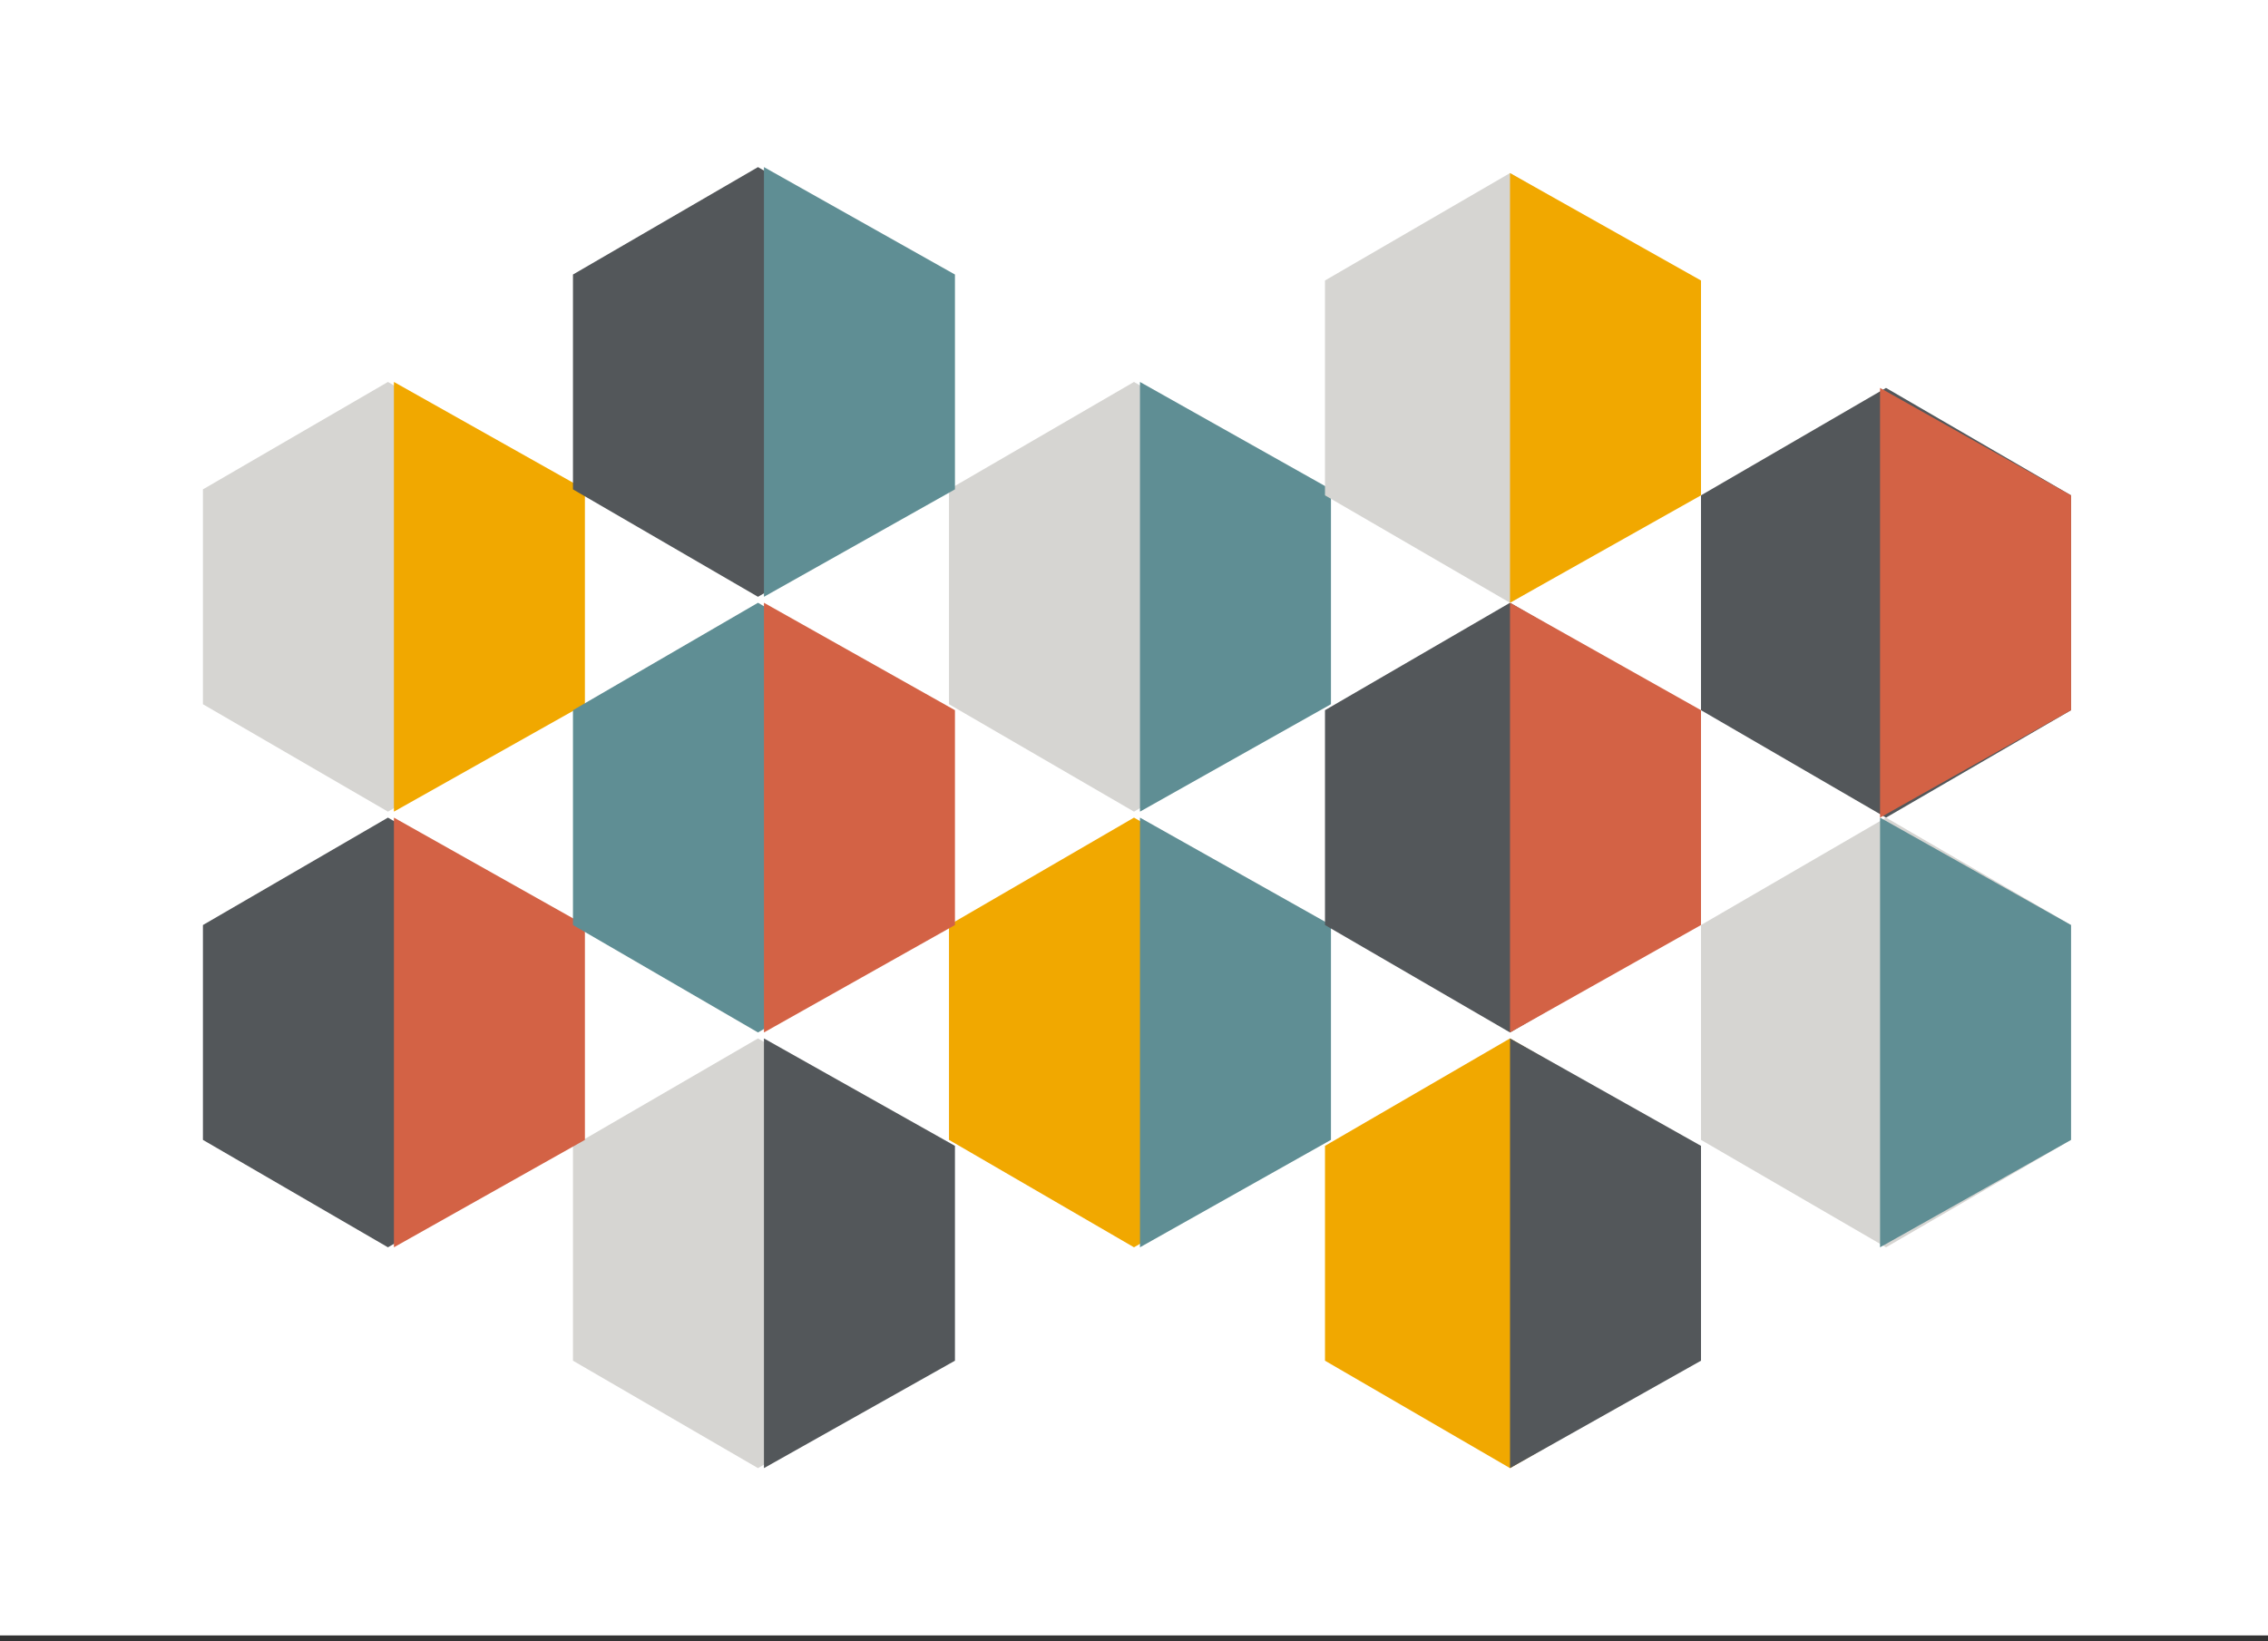 <svg width="380" height="275" fill="none" xmlns="http://www.w3.org/2000/svg"><rect width="100%" height="100%" fill="#333333" stroke="none"/><path fill-rule="evenodd" clip-rule="evenodd" d="M9 264.984h362V-13H9v277.984Z" fill="#fff"/><path fill-rule="evenodd" clip-rule="evenodd" d="M96 192v36l31 18 31-18v-36l-31-18-31 18Z" fill="#D6D5D2"/><path fill-rule="evenodd" clip-rule="evenodd" d="m128 246 32-18v-36l-32-18v72Zm-94-91v36l31 18 31-18v-36l-31-18-31 18Z" fill="#53575A"/><path fill-rule="evenodd" clip-rule="evenodd" d="M98 191v-36l-32-18v72l32-18Z" fill="#D36245"/><path fill-rule="evenodd" clip-rule="evenodd" d="M34 82v36l31 18 31-18V82L65 64 34 82Z" fill="#D6D5D2"/><path fill-rule="evenodd" clip-rule="evenodd" d="M98 118V82L66 64v72l32-18Z" fill="#F1A800"/><path fill-rule="evenodd" clip-rule="evenodd" d="M221 118V82l-31-18-31 18v36l31 18 31-18Z" fill="#D6D5D2"/><path fill-rule="evenodd" clip-rule="evenodd" d="M223 118V82l-32-18v72l32-18Z" fill="#5F8E94"/><path fill-rule="evenodd" clip-rule="evenodd" d="M221 191v-36l-31-18-31 18v36l31 18 31-18Z" fill="#F1A800"/><path fill-rule="evenodd" clip-rule="evenodd" d="M223 191v-36l-32-18v72l32-18Z" fill="#5F8E94"/><path fill-rule="evenodd" clip-rule="evenodd" d="M285 83v36l31 18 31-18V83l-31-18-31 18Z" fill="#53575A"/><path fill-rule="evenodd" clip-rule="evenodd" d="m315 137 32-18V83l-32-18v72Z" fill="#D36245"/><path fill-rule="evenodd" clip-rule="evenodd" d="M285 155v36l31 18 31-18v-36l-31-18-31 18Z" fill="#D6D5D2"/><path fill-rule="evenodd" clip-rule="evenodd" d="m315 209 32-18v-36l-32-18v72Zm-157-54v-36l-31-18-31 18v36l31 18 31-18Z" fill="#5F8E94"/><path fill-rule="evenodd" clip-rule="evenodd" d="M160 155v-36l-32-18v72l32-18Z" fill="#D36245"/><path fill-rule="evenodd" clip-rule="evenodd" d="M127 28 96 46v36l31 18 31-18V46l-31-18Z" fill="#53575A"/><path fill-rule="evenodd" clip-rule="evenodd" d="M128 28v72l32-18V46l-32-18Z" fill="#5F8E94"/><path fill-rule="evenodd" clip-rule="evenodd" d="M222 192v36l31 18 31-18v-36l-31-18-31 18Z" fill="#F1A800"/><path fill-rule="evenodd" clip-rule="evenodd" d="m253 246 32-18v-36l-32-18v72Zm31-91v-36l-31-18-31 18v36l31 18 31-18Z" fill="#53575A"/><path fill-rule="evenodd" clip-rule="evenodd" d="M285 155v-36l-32-18v72l32-18Z" fill="#D36245"/><path fill-rule="evenodd" clip-rule="evenodd" d="M284 83V47l-31-18-31 18v36l31 18 31-18Z" fill="#D6D5D2"/><path fill-rule="evenodd" clip-rule="evenodd" d="M285 83V47l-32-18v72l32-18Z" fill="#F1A800"/><path clip-rule="evenodd" d="M9 265.034h362V-12.95H9v277.984Z" stroke="#fff" stroke-width="18"/></svg>